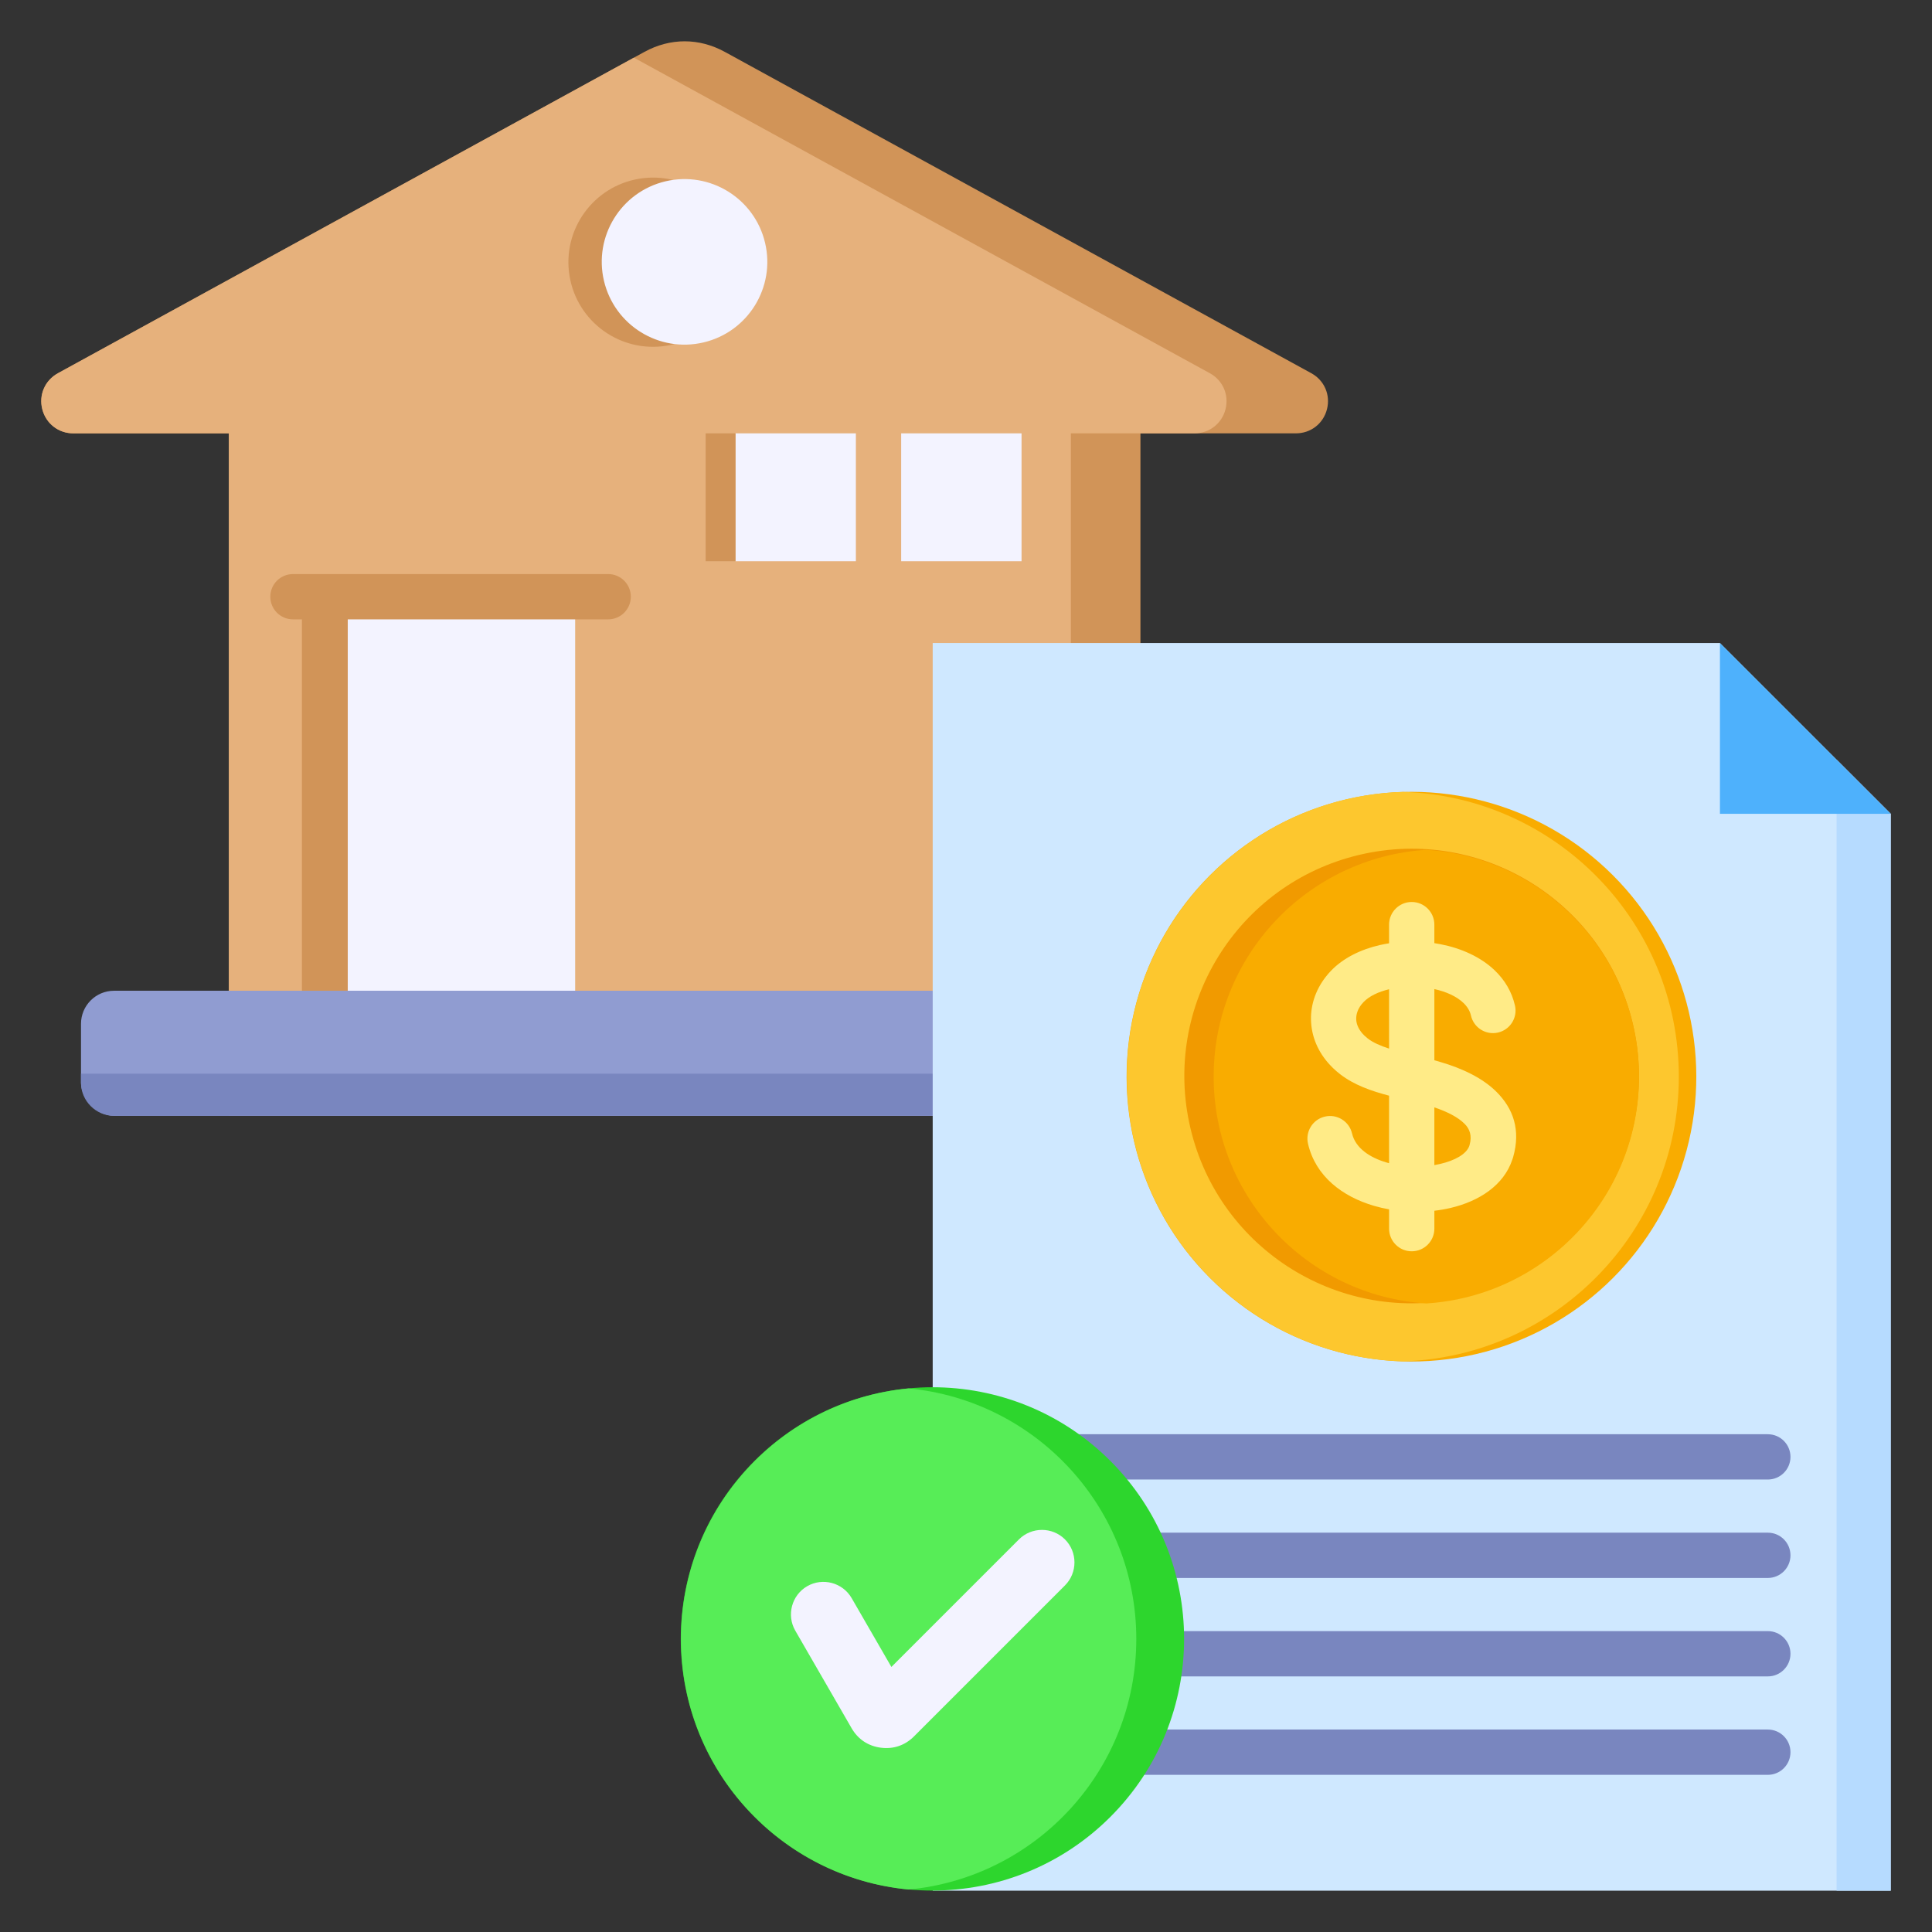 <?xml version="1.0" encoding="UTF-8"?>
<svg xmlns="http://www.w3.org/2000/svg" id="Layer_1" viewBox="0 0 512 512" data-name="Layer 1">
  <rect x="0" y="0" width="512" height="512" fill="#333333" stroke="none"/>
  <path d="m302.229 114.842v180.863h-241.587v-180.863h-41.208c-3.929 0-7.249-2.577-8.223-6.383-.975-3.807.698-7.661 4.144-9.549l155.414-85.151c6.843-3.75 14.491-3.75 21.334 0l155.414 85.151c3.446 1.888 5.119 5.742 4.144 9.549-.974 3.806-4.294 6.383-8.223 6.383h-41.208z" fill="#d19458" fill-rule="evenodd"></path>
  <path d="m283.792 295.705h-223.15v-180.863h-41.208c-3.929 0-7.249-2.576-8.223-6.383-.975-3.807.699-7.662 4.145-9.549l152.636-83.629 152.637 83.63c3.446 1.888 5.119 5.742 4.144 9.549-.974 3.806-4.294 6.383-8.223 6.383h-32.758v180.863z" fill="#e6b17c" fill-rule="evenodd"></path>
  <path d="m92.15 158.135h60.274v104.424h-60.274z" fill="#f3f3ff"></path>
  <path d="m194.913 114.842h75.808v33.891h-75.808z" fill="#f3f3ff"></path>
  <path d="m226.817 112.331h12v38.914h-12z" fill="#e6b17c"></path>
  <path d="m77.636 164.135c-3.314 0-6-2.686-6-6s2.686-6 6-6h83.541c3.314 0 6 2.686 6 6s-2.686 6-6 6z" fill="#d19458" fill-rule="evenodd"></path>
  <circle cx="173.082" cy="69.459" fill="#d19458" r="22.422" transform="matrix(.987 -.16 .16 .987 -8.891 28.622)"></circle>
  <circle cx="181.436" cy="69.458" fill="#f3f3ff" r="21.939" transform="matrix(.973 -.23 .23 .973 -11.105 43.544)"></circle>
  <rect fill="#909cd1" height="33.147" rx="8.767" width="319.94" x="21.466" y="262.558"></rect>
  <path d="m320.088 284.528v-21.97h12.551c4.822 0 8.767 3.946 8.767 8.767v15.614c0 4.821-3.945 8.767-8.767 8.767h-302.407c-4.822 0-8.767-3.946-8.767-8.767v-2.41h298.623z" fill="#7986bf" fill-rule="evenodd"></path>
  <path d="m187.005 114.842h7.909v33.891h-7.909z" fill="#d19458"></path>
  <path d="m80.011 158.135h12.14v104.424h-12.14z" fill="#d19458"></path>
  <g fill-rule="evenodd">
    <path d="m247.176 170.409 208.626.001 45.262 45.261v285.382h-253.888z" fill="#cfe8ff"></path>
    <path d="m486.72 201.327 14.344 14.344v285.382h-14.344z" fill="#b6dbff"></path>
    <path d="m455.802 170.409 45.262 45.262h-45.262z" fill="#4eb1fc"></path>
    <path d="m279.747 444.262c-3.314 0-6-2.686-6-6s2.686-6 6-6h188.746c3.314 0 6 2.686 6 6s-2.686 6-6 6zm0-26.087c-3.314 0-6-2.686-6-6s2.686-6 6-6h188.746c3.314 0 6 2.686 6 6s-2.686 6-6 6zm0-26.087c-3.314 0-6-2.686-6-6s2.686-6 6-6h188.746c3.314 0 6 2.686 6 6s-2.686 6-6 6zm0 78.261c-3.314 0-6-2.686-6-6s2.686-6 6-6h188.746c3.314 0 6 2.686 6 6s-2.686 6-6 6z" fill="#7986bf"></path>
  </g>
  <circle cx="247.177" cy="434.348" fill="#2dd62d" r="66.705" transform="matrix(.707 -.707 .707 .707 -234.734 301.998)"></circle>
  <path d="m240.801 500.749c-33.849-3.21-60.33-31.711-60.33-66.4s26.481-63.19 60.33-66.4c33.849 3.21 60.33 31.711 60.33 66.4s-26.481 63.19-60.33 66.4z" fill="#57ed57" fill-rule="evenodd"></path>
  <path d="m282.228 407.957c3.354 3.354 3.354 8.842 0 12.196l-40.016 40.016c-2.387 2.387-5.454 3.429-8.801 2.988s-6.04-2.24-7.728-5.164l-14.925-25.851c-2.372-4.108-.951-9.409 3.157-11.781s9.409-.952 11.781 3.157l10.532 18.242 33.804-33.804c3.354-3.354 8.842-3.354 12.196 0z" fill="#f3f3ff" fill-rule="evenodd"></path>
  <g>
    <g>
      <circle cx="374.121" cy="285.319" fill="#f9ac00" r="75.5" transform="matrix(.707 -.707 .707 .707 -92.174 348.111)"></circle>
      <path d="m371.762 360.779c-40.606-1.246-73.141-34.551-73.141-75.46s32.535-74.213 73.141-75.459c40.606 1.246 73.142 34.551 73.142 75.459s-32.536 74.214-73.142 75.46z" fill="#fdc72e" fill-rule="evenodd"></path>
      <circle cx="374.121" cy="285.319" fill="#f19a00" r="60.238" transform="matrix(.973 -.23 .23 .973 -55.545 93.588)"></circle>
      <path d="m377.995 225.209c31.462 1.998 56.363 28.144 56.363 60.11s-24.901 58.112-56.363 60.11c-31.462-1.998-56.363-28.144-56.363-60.11s24.901-58.112 56.363-60.11z" fill="#f9ac00" fill-rule="evenodd"></path>
    </g>
    <path d="m401.488 266.494c.725 3.223-1.301 6.424-4.524 7.148s-6.424-1.301-7.148-4.524c-.287-1.261-.989-2.373-1.979-3.323-1.833-1.76-4.594-2.99-7.717-3.679v18.864c.356.095.712.194 1.07.295.15.042.297.09.442.142v-.004c5.918 1.729 11.309 4.284 14.996 7.98 4.416 4.427 6.411 10.078 4.371 17.253l-.033.114c-.058.203-.126.401-.202.593-2.229 6.677-8.66 10.974-16.42 12.782-1.362.317-2.776.559-4.223.724v4.747c0 3.314-2.686 6-6 6s-6-2.686-6-6v-5.115c-1.351-.24-2.682-.549-3.977-.927-8.448-2.468-15.501-7.853-17.508-16.461-.751-3.223 1.253-6.445 4.476-7.195 3.223-.751 6.445 1.253 7.195 4.477.888 3.807 4.609 6.365 9.164 7.696.215.063.431.123.649.18v-17.894c-4.666-1.229-9.267-2.818-12.964-5.686-.669-.52-1.284-1.05-1.845-1.588-3.654-3.508-5.548-7.719-5.847-12.005-.299-4.299 1.039-8.563 3.845-12.18.446-.574.918-1.122 1.412-1.637 3.26-3.397 7.894-5.67 13.005-6.832.785-.178 1.584-.331 2.392-.458v-4.946c0-3.314 2.686-6 6-6s6 2.686 6 6v4.909c.545.082 1.087.174 1.624.279 5.522 1.076 10.678 3.387 14.39 6.95 2.617 2.512 4.511 5.616 5.354 9.323zm-33.368-4.331c-2.824.673-5.247 1.812-6.773 3.403-.216.225-.405.443-.568.653-.983 1.267-1.457 2.692-1.361 4.071.097 1.391.805 2.848 2.19 4.177.273.262.561.511.86.744 1.412 1.096 3.404 1.953 5.652 2.68zm12 46.603c.508-.087 1.011-.188 1.504-.303 3.862-.9 6.924-2.538 7.752-4.762.018-.074.038-.148.058-.222l.033-.114c.666-2.345.055-4.151-1.324-5.534-1.793-1.798-4.662-3.232-8.023-4.364v15.3z" fill="#ffeb87" fill-rule="evenodd"></path>
  </g>
</svg>

